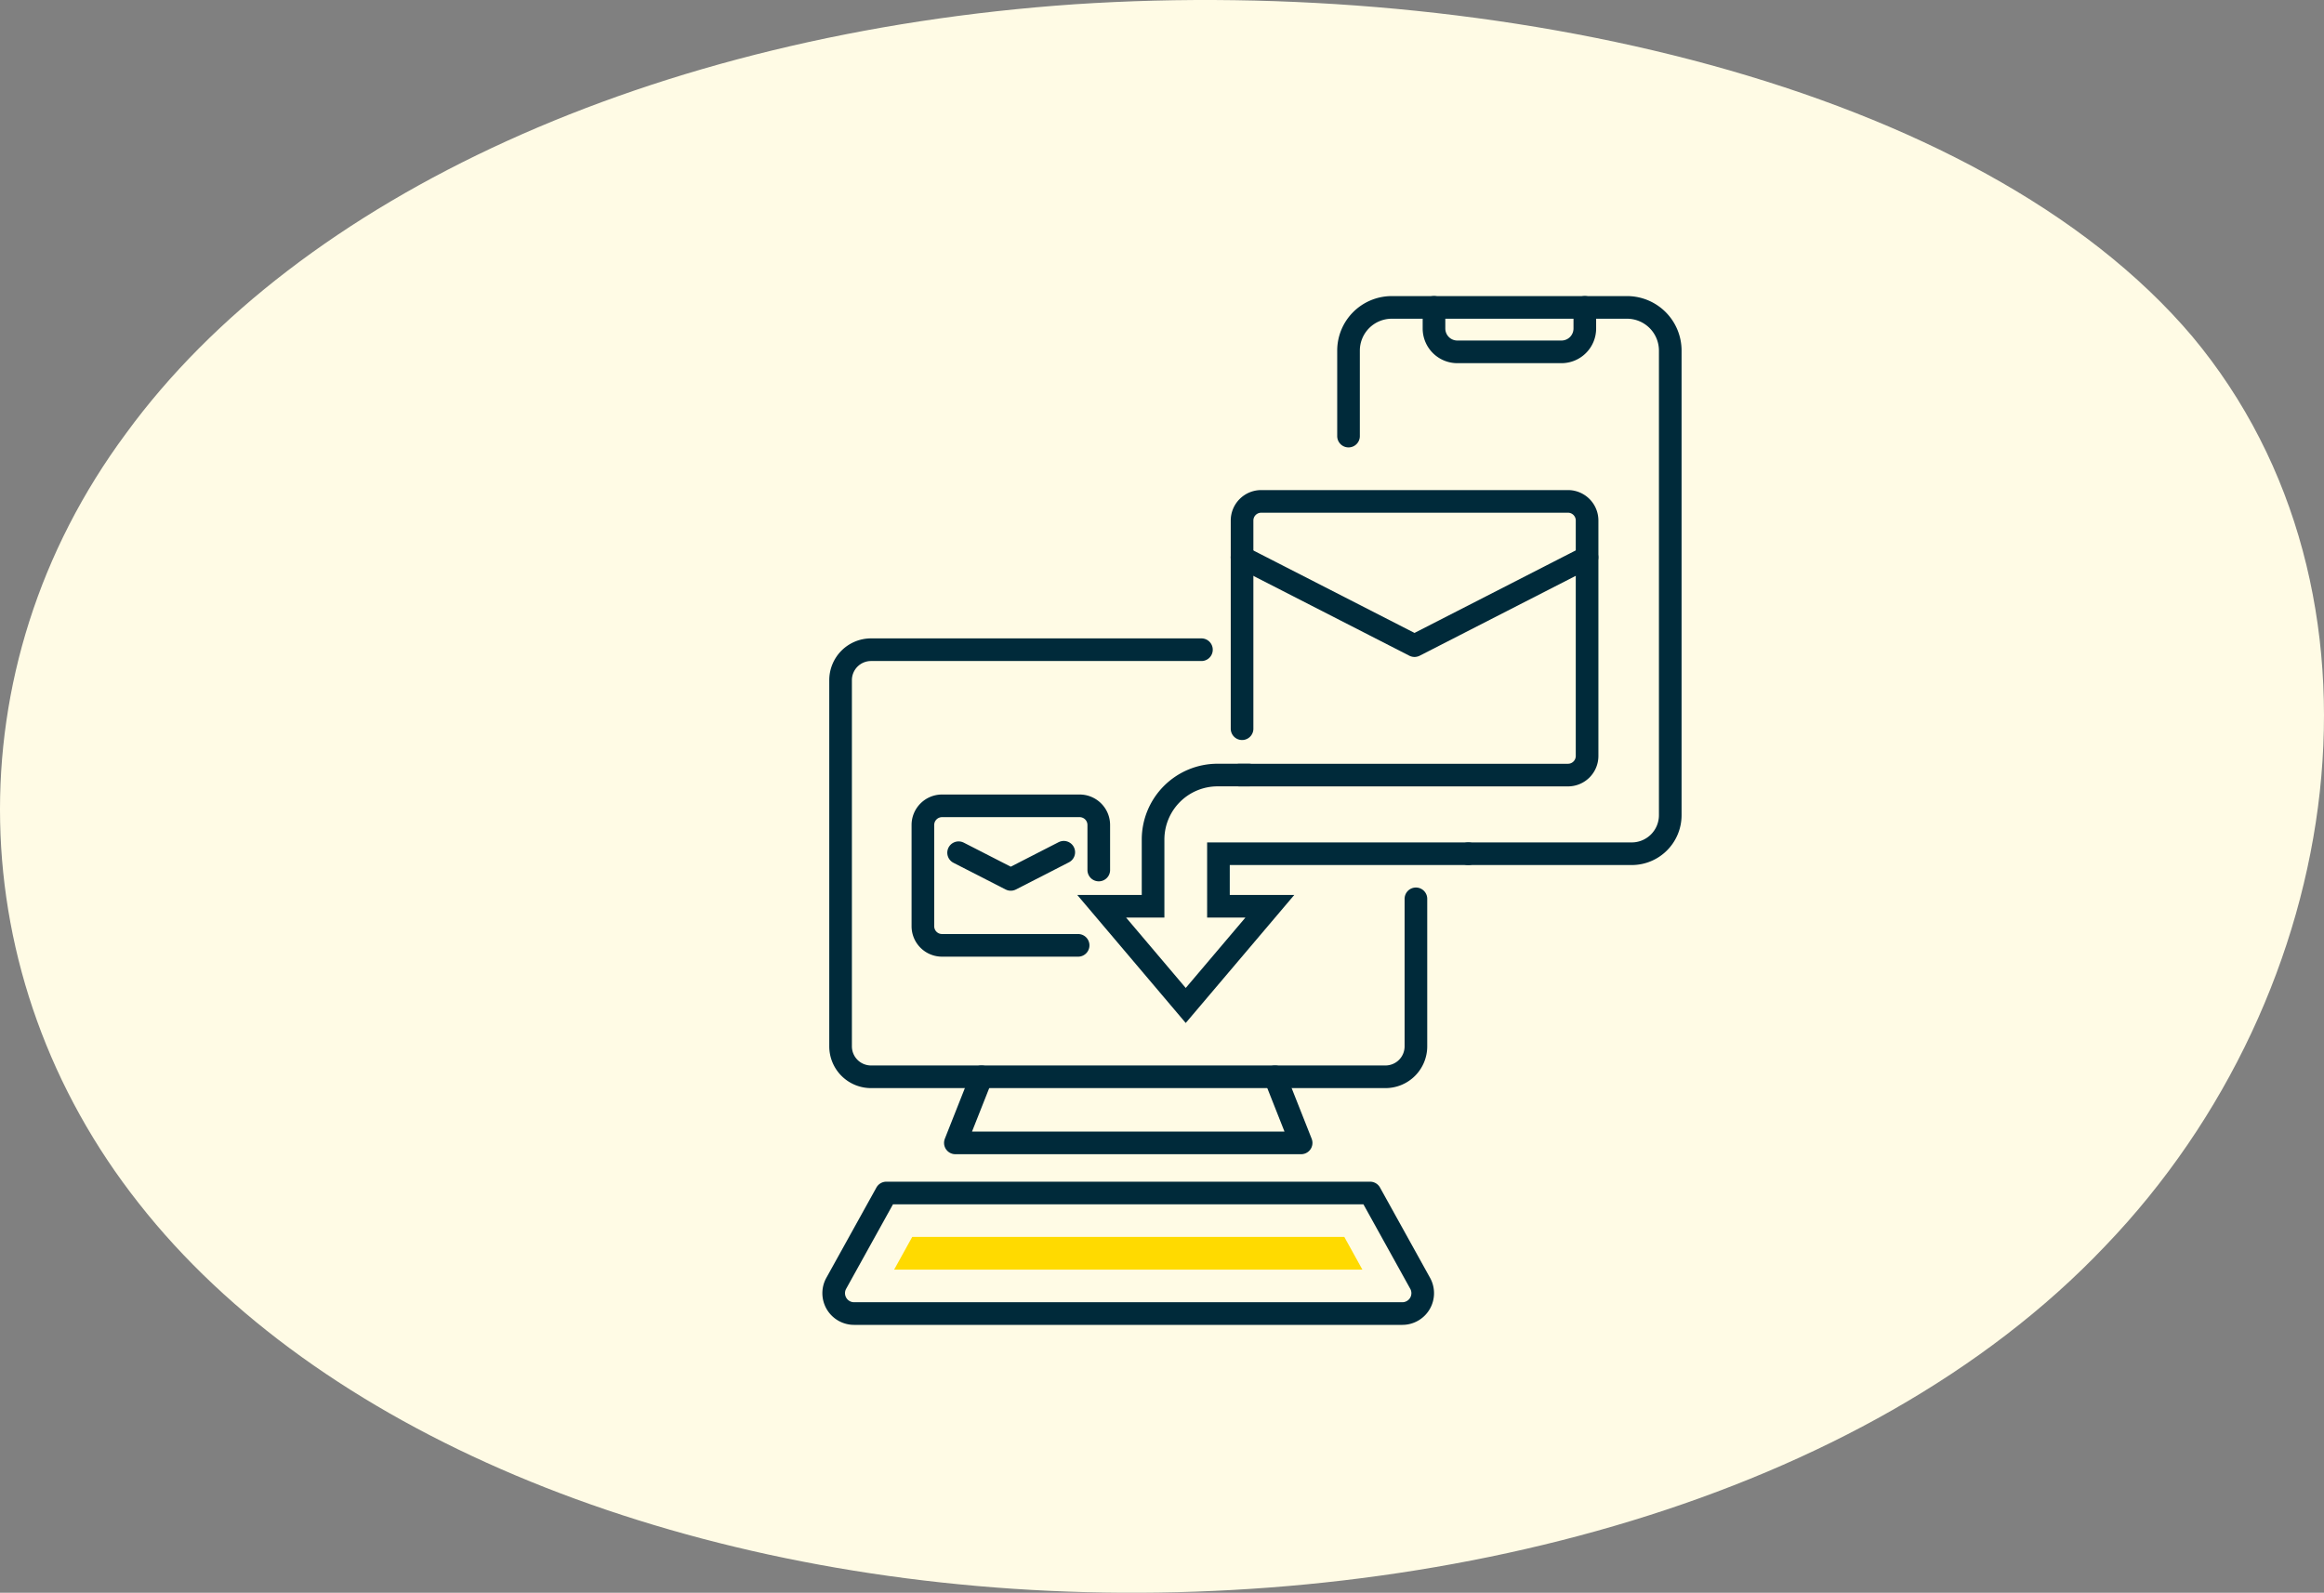 <svg xmlns="http://www.w3.org/2000/svg" width="205.299" height="140.731" viewBox="0 0 205.299 140.731">
  <rect x="0" y="0" width="205.299" height="140.731" fill="#808080" stroke="none"/>
  <g id="Group_1340" data-name="Group 1340" transform="translate(-857.351 -810.078)">
    <path id="blob_9_" data-name="blob(9)" d="M138.138-30.173c18.784,22.508,13.807,57.982-7.706,80.368C109.079,72.7,71.351,82.244,37.154,80.653S-27.546,66.463-43.28,46.4C-59.013,26.463-59.815-.815-44.4-21.61-29.151-42.528,2.155-56.962,39.4-59.531,76.488-61.978,119.193-52.559,138.138-30.173Z" transform="translate(912.883 869.986)" fill="#fffbe5"/>
    <g id="Group_535" data-name="Group 535" transform="translate(-10285.867 -8580.305)">
      <path id="Path_1510" data-name="Path 1510" d="M1483.05,24.8h-29.187a2.691,2.691,0,0,0-2.69,2.69V59.846a2.69,2.69,0,0,0,2.69,2.69h45.442a2.69,2.69,0,0,0,2.692-2.69V46.813" transform="translate(9766.301 9422.989)" fill="none" stroke="#002a3a" stroke-linecap="round" stroke-linejoin="round" stroke-width="2"/>
      <path id="Path_1511" data-name="Path 1511" d="M1458.6,43.84l-2.311,5.84h30.546l-2.309-5.84" transform="translate(9771.324 9441.686)" fill="none" stroke="#002a3a" stroke-linecap="round" stroke-linejoin="round" stroke-width="2"/>
      <path id="Path_1512" data-name="Path 1512" d="M1498.25,49.019l4.423,7.98a1.8,1.8,0,0,1-1.574,2.672h-48.433A1.8,1.8,0,0,1,1451.09,57l4.424-7.98Z" transform="translate(9766 9446.774)" fill="none" stroke="#002a3a" stroke-linecap="round" stroke-linejoin="round" stroke-width="2"/>
      <path id="Path_1513" data-name="Path 1513" d="M1453.56,53.87l1.6-2.894h38.167l1.6,2.894Z" transform="translate(9768.644 9448.695)" fill="#ffda00"/>
      <path id="Path_1514" data-name="Path 1514" d="M1469.18,38.275V19.882a1.691,1.691,0,0,1,1.691-1.691h27.1a1.689,1.689,0,0,1,1.688,1.691v20.8a1.689,1.689,0,0,1-1.688,1.691h-29.02" transform="translate(9783.76 9416.494)" fill="none" stroke="#002a3a" stroke-linecap="round" stroke-linejoin="round" stroke-width="2"/>
      <path id="Path_1515" data-name="Path 1515" d="M1469.06,20.687l15.239,7.8,15.237-7.8" transform="translate(9783.875 9418.943)" fill="none" stroke="#002a3a" stroke-linecap="round" stroke-linejoin="round" stroke-width="2"/>
      <path id="Path_1516" data-name="Path 1516" d="M1470.38,37.433v-3.98a1.692,1.692,0,0,0-1.691-1.691h-12.155a1.692,1.692,0,0,0-1.691,1.691V42.4a1.689,1.689,0,0,0,1.691,1.689h12.022" transform="translate(9769.902 9429.822)" fill="none" stroke="#002a3a" stroke-linecap="round" stroke-linejoin="round" stroke-width="2"/>
      <path id="Path_1517" data-name="Path 1517" d="M1465.72,33.831l-4.682,2.4-4.609-2.359" transform="translate(9771.47 9431.854)" fill="none" stroke="#002a3a" stroke-linecap="round" stroke-linejoin="round" stroke-width="2"/>
      <path id="Path_1518" data-name="Path 1518" d="M1484.39,57.815h14.438a3.405,3.405,0,0,0,3.405-3.4V13.362a3.817,3.817,0,0,0-3.818-3.818h-20.783a3.819,3.819,0,0,0-3.82,3.818v7.552" transform="translate(9788.533 9408.001)" fill="none" stroke="#002a3a" stroke-linecap="round" stroke-miterlimit="10" stroke-width="2"/>
      <path id="Path_1519" data-name="Path 1519" d="M1477.62,9.543v1.865a2.064,2.064,0,0,0,2.065,2.065h9.194a2.064,2.064,0,0,0,2.065-2.065V9.543" transform="translate(9792.275 9407.999)" fill="none" stroke="#002a3a" stroke-linecap="round" stroke-miterlimit="10" stroke-width="2"/>
      <path id="Path_1520" data-name="Path 1520" d="M1475.81,30.389h-2.76a5.7,5.7,0,0,0-5.7,5.7v5.893h-4.542l7.427,8.767,7.432-8.767h-4.542V37.341h22.066" transform="translate(9777.729 9428.474)" fill="none" stroke="#002a3a" stroke-linecap="round" stroke-miterlimit="10" stroke-width="2"/>
    </g>
  </g>
</svg>
